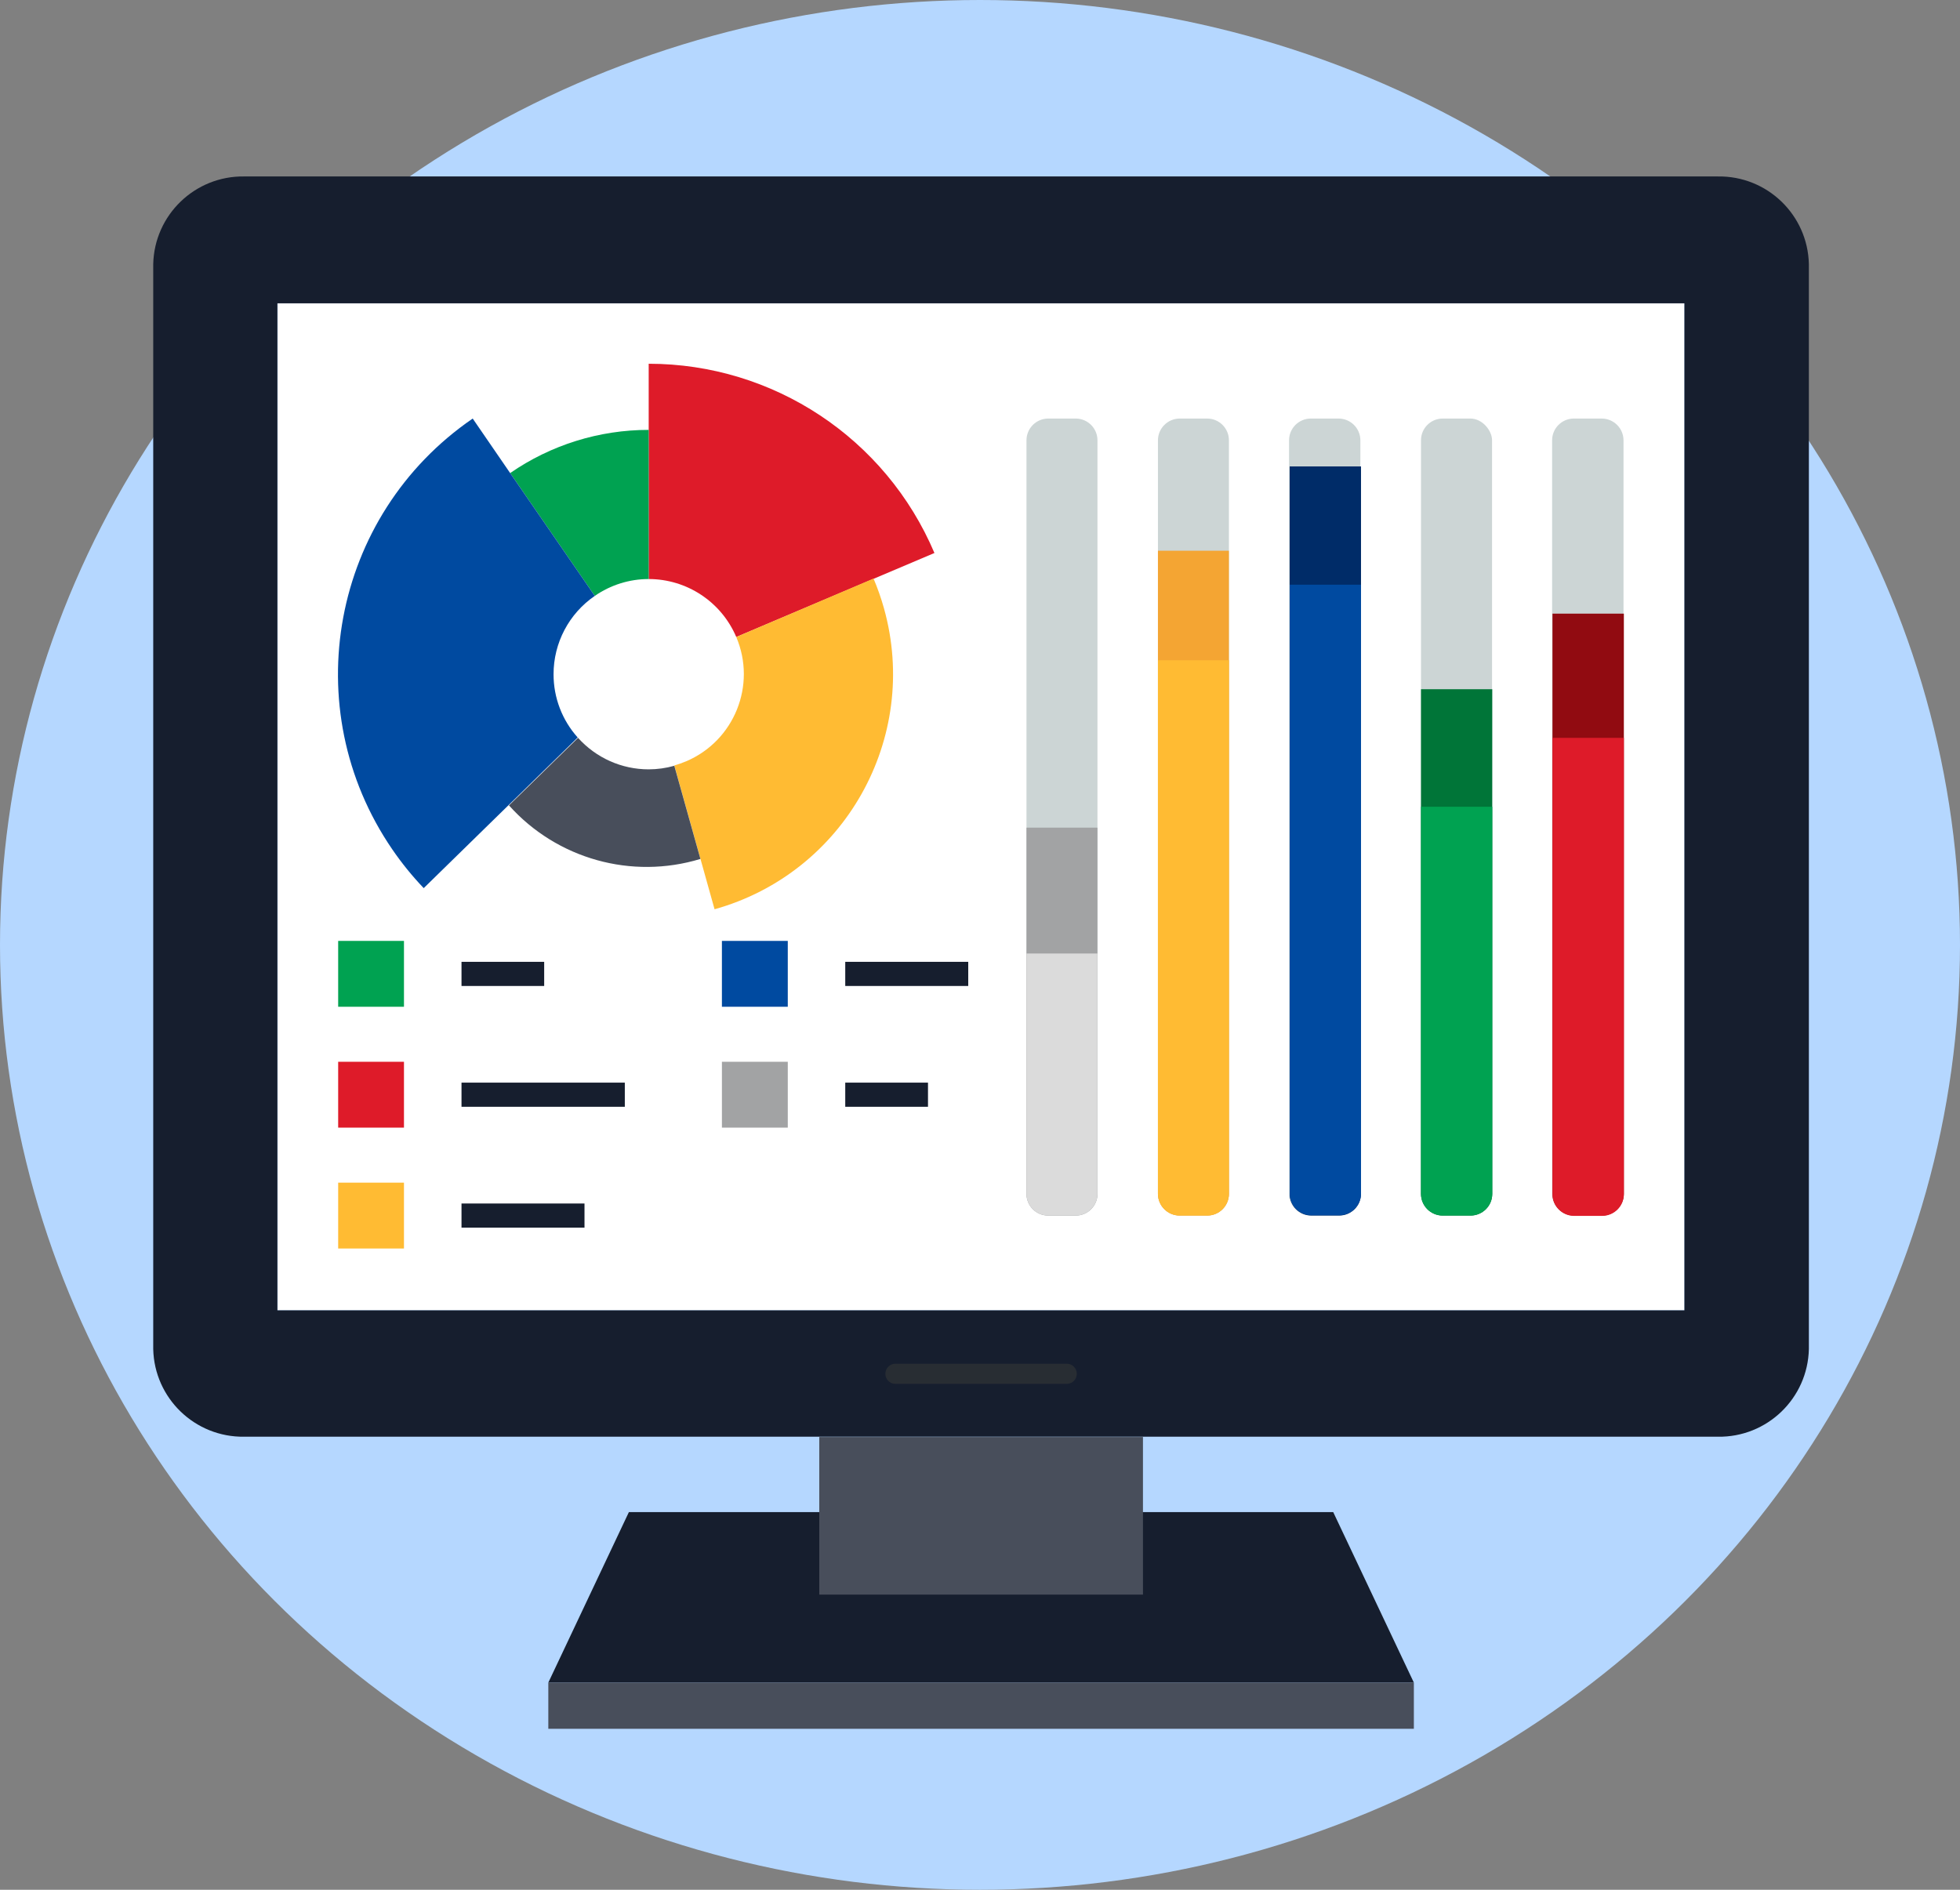 <?xml version="1.0" encoding="UTF-8"?>
<svg xmlns="http://www.w3.org/2000/svg" id="Layer_2" viewBox="0 0 319.43 308.022">
  <rect x="0" y="0" width="319.43" height="308.022" fill="#808080" stroke="none"/>
  <g id="Layer_1-2">
    <g>
      <ellipse cx="159.715" cy="154.011" rx="159.715" ry="154.011" style="fill:#b5d7ff;"></ellipse>
      <rect x="45.256" y="49.443" width="229.248" height="164.107" style="fill:#fff;"></rect>
      <path d="M279.969,28.76H39.803c-8.03-.115-14.65,6.266-14.831,14.294V219.882c.181,8.028,6.801,14.409,14.831,14.294h240.166c8.032,.121,14.656-6.263,14.831-14.294V43.055c-.175-8.031-6.799-14.416-14.831-14.294Zm-5.453,184.813H45.211V49.443h229.305V213.573Z" style="fill:#161e2e;"></path>
      <polygon points="230.423 274.254 159.886 274.254 89.361 274.254 102.492 246.463 159.886 246.463 217.281 246.463 230.423 274.254" style="fill:#161e2e;"></polygon>
      <rect x="133.522" y="234.222" width="52.752" height="25.691" style="fill:#484e5b;"></rect>
      <rect x="89.361" y="274.254" width="141.063" height="7.529" style="fill:#484e5b;"></rect>
      <path d="M173.85,225.563h-27.916c-.907,0-1.643-.736-1.643-1.643s.736-1.643,1.643-1.643h27.916c.907,0,1.643,.736,1.643,1.643s-.736,1.643-1.643,1.643Z" style="fill:#282d33;"></path>
      <path d="M105.72,59.288v35.092c6.221,.003,11.838,3.721,14.272,9.446l32.297-13.69c-7.926-18.696-26.262-30.842-46.568-30.848Z" style="fill:#de1b29;"></path>
      <path d="M109.895,124.76l6.56,23.444c21.17-5.922,33.531-27.884,27.609-49.054-.462-1.651-1.03-3.271-1.701-4.849l-22.372,9.526c3.339,7.85-.318,16.921-8.168,20.261-.627,.267-1.272,.492-1.928,.673Z" style="fill:#fb3;"></path>
      <path d="M105.72,94.38v-24.311c-8.066-.005-15.943,2.45-22.577,7.039l13.793,20.021c2.58-1.788,5.645-2.748,8.784-2.749Z" style="fill:#00a251;"></path>
      <path d="M90.216,109.895c-.005-5.104,2.51-9.881,6.719-12.766l-13.793-20.021h0l-6.103-8.887c-23.011,15.774-28.878,47.217-13.103,70.228,1.534,2.237,3.245,4.347,5.118,6.31l25.098-24.55c-2.542-2.833-3.944-6.507-3.936-10.313Z" style="fill:#004aa0;"></path>
      <path d="M105.72,125.399c-4.392,.003-8.578-1.864-11.511-5.134l-11.26,11.009c7.817,8.732,19.989,12.137,31.201,8.727l-4.255-15.184c-1.359,.384-2.764,.58-4.175,.582Z" style="fill:#484e5b;"></path>
      <rect x="55.113" y="153.361" width="10.724" height="10.735" style="fill:#00a251;"></rect>
      <rect x="55.113" y="173.063" width="10.724" height="10.735" style="fill:#de1b29;"></rect>
      <rect x="55.113" y="192.765" width="10.724" height="10.735" style="fill:#fb3;"></rect>
      <rect x="117.653" y="153.361" width="10.735" height="10.735" style="fill:#004aa0;"></rect>
      <rect x="117.653" y="173.063" width="10.735" height="10.735" style="fill:#a2a3a4;"></rect>
      <rect x="75.214" y="156.772" width="13.473" height="3.936" style="fill:#161e2e;"></rect>
      <rect x="75.214" y="176.462" width="26.615" height="3.936" style="fill:#161e2e;"></rect>
      <rect x="75.214" y="196.164" width="20.044" height="3.936" style="fill:#161e2e;"></rect>
      <rect x="137.754" y="156.772" width="20.044" height="3.936" style="fill:#161e2e;"></rect>
      <rect x="137.754" y="176.462" width="13.485" height="3.936" style="fill:#161e2e;"></rect>
      <path d="M175.322,68.221h-4.506c-1.946,.013-3.519,1.59-3.525,3.537v122.844c.006,1.944,1.581,3.519,3.525,3.525h4.506c1.949,0,3.53-1.576,3.537-3.525V71.758c-.006-1.951-1.586-3.53-3.537-3.537Z" style="fill:#ccd5d5;"></path>
      <path d="M196.758,68.221h-4.506c-1.948,.012-3.524,1.589-3.537,3.537v122.844c.013,1.946,1.59,3.519,3.537,3.525h4.506c1.944-.006,3.519-1.581,3.525-3.525V71.758c-.006-1.946-1.579-3.524-3.525-3.537Z" style="fill:#ccd5d5;"></path>
      <path d="M218.171,68.221h-4.563c-1.946,.013-3.519,1.59-3.525,3.537v122.844c.006,1.944,1.581,3.519,3.525,3.525h4.563c1.946-.006,3.524-1.579,3.537-3.525V71.758c-.012-1.948-1.589-3.524-3.537-3.537Z" style="fill:#ccd5d5;"></path>
      <rect x="231.587" y="68.221" width="11.579" height="129.905" rx="3.537" ry="3.537" style="fill:#ccd5d5;"></rect>
      <path d="M261.054,68.221h-4.563c-1.951,.006-3.53,1.586-3.537,3.537v122.844c.006,1.949,1.588,3.525,3.537,3.525h4.563c1.946-.006,3.524-1.579,3.537-3.525V71.758c-.012-1.948-1.589-3.524-3.537-3.537Z" style="fill:#ccd5d5;"></path>
      <path d="M167.29,134.902v59.699c.006,1.944,1.581,3.519,3.525,3.525h4.506c1.949,0,3.53-1.576,3.537-3.525v-59.699h-11.568Z" style="fill:#a2a3a4;"></path>
      <path d="M167.29,155.414v39.187c.006,1.944,1.581,3.519,3.525,3.525h4.506c1.949,0,3.53-1.576,3.537-3.525v-39.187h-11.568Z" style="fill:#dbdbdb;"></path>
      <path d="M188.715,89.76v104.842c.013,1.946,1.59,3.519,3.537,3.525h4.506c1.944-.006,3.519-1.581,3.525-3.525V89.76h-11.568Z" style="fill:#f4a533;"></path>
      <path d="M188.715,107.614v86.988c.013,1.946,1.59,3.519,3.537,3.525h4.506c1.944-.006,3.519-1.581,3.525-3.525V107.614h-11.568Z" style="fill:#fb3;"></path>
      <path d="M210.185,76.024v118.577c.006,1.944,1.581,3.519,3.525,3.525h4.563c1.946-.006,3.524-1.579,3.537-3.525V76.024h-11.625Z" style="fill:#002c68;"></path>
      <path d="M210.185,95.304v99.251c.006,1.944,1.581,3.519,3.525,3.525h4.563c1.946-.006,3.524-1.579,3.537-3.525V95.304h-11.625Z" style="fill:#004aa0;"></path>
      <path d="M231.587,112.337v82.265c0,1.947,1.578,3.525,3.525,3.525h4.563c1.944-.006,3.519-1.581,3.525-3.525V112.337h-11.614Z" style="fill:#007538;"></path>
      <path d="M231.587,131.491v63.11c0,1.947,1.578,3.525,3.525,3.525h4.563c1.944-.006,3.519-1.581,3.525-3.525v-63.11h-11.614Z" style="fill:#00a251;"></path>
      <path d="M253.012,100.016v94.586c.006,1.949,1.588,3.525,3.537,3.525h4.563c1.946-.006,3.524-1.579,3.537-3.525V100.016h-11.636Z" style="fill:#910b11;"></path>
      <path d="M253.012,120.266v74.393c.006,1.949,1.588,3.525,3.537,3.525h4.563c1.946-.006,3.524-1.579,3.537-3.525V120.266h-11.636Z" style="fill:#de1b29;"></path>
    </g>
  </g>
</svg>
